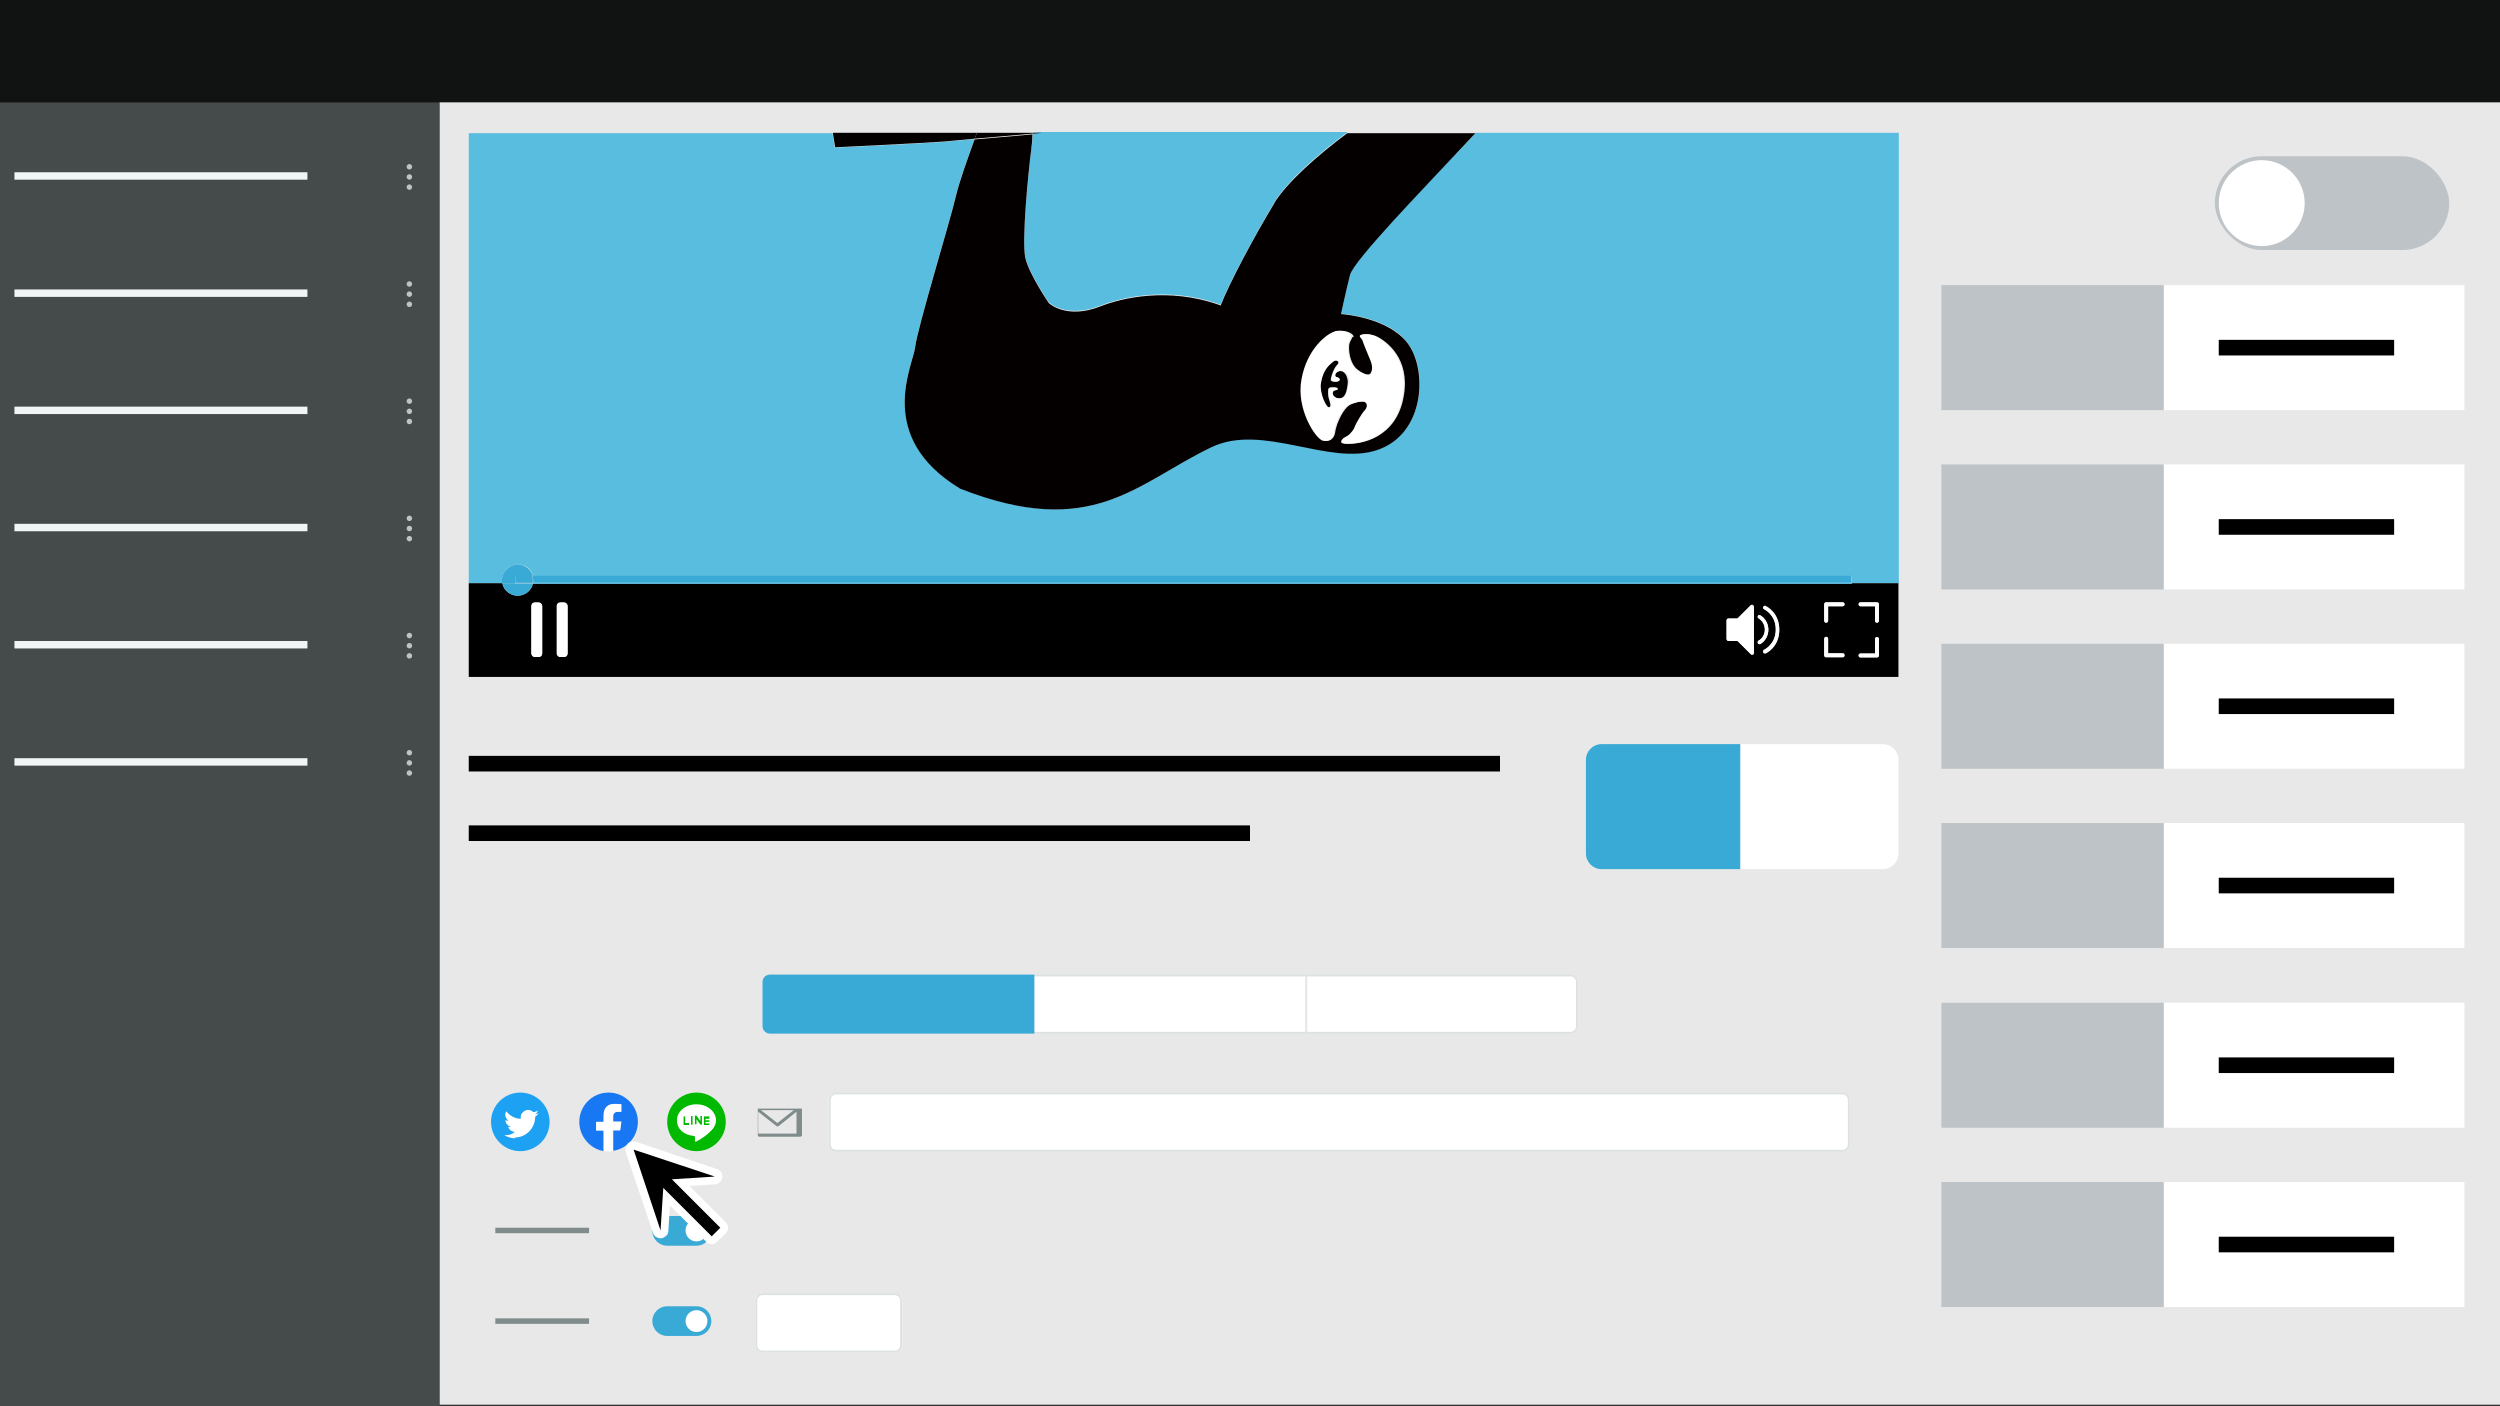 <?xml version="1.0" encoding="UTF-8"?>
<svg id="_レイヤー_1" data-name="レイヤー_1" xmlns="http://www.w3.org/2000/svg" version="1.1" viewBox="0 0 640 360">
  <rect x="0" y="0" width="640" height="360" fill="#333333" stroke="none"/>
  <!-- Generator: Adobe Illustrator 29.2.1, SVG Export Plug-In . SVG Version: 2.1.0 Build 116)  -->
  <defs>
    <style>
      .st0 {
        fill: #1877f2;
      }

      .st1 {
        fill: #39a9d6;
      }

      .st2 {
        fill: #1da1f2;
      }

      .st3 {
        fill: #111212;
      }

      .st4 {
        fill: #bdc3c6;
      }

      .st5 {
        fill: #fff;
      }

      .st6 {
        fill: #f1f5f5;
      }

      .st7 {
        fill: #7f8c8b;
      }

      .st8 {
        fill: #00b900;
      }

      .st9 {
        stroke: #dce1e1;
      }

      .st9, .st10 {
        fill: none;
        stroke-width: .5px;
      }

      .st10 {
        stroke: #e1e6e6;
      }

      .st11 {
        fill: #454b4b;
      }

      .st12 {
        fill: #040000;
      }

      .st13 {
        fill: #59bde0;
      }

      .st14 {
        fill: #e8e8e8;
      }
    </style>
  </defs>
  <rect id="back" class="st14" x="112.5" y="25.8" width="527.8" height="333.8"/>
  <g id="nav">
    <rect id="nav_back" class="st11" x="0" y="26.2" width="112.5" height="333.8"/>
    <g>
      <g>
        <g id="dot">
          <path id="_長方形_36" data-name="長方形_36" class="st4" d="M104.8,42h0c.4,0,.7.3.7.7h0c0,.4-.3.7-.7.7h0c-.4,0-.7-.3-.7-.7h0c0-.4.3-.7.7-.7Z"/>
          <path id="_長方形_37" data-name="長方形_37" class="st4" d="M104.8,44.6h0c.4,0,.7.3.7.7h0c0,.4-.3.7-.7.7h0c-.4,0-.7-.3-.7-.7h0c0-.4.3-.7.7-.7Z"/>
          <path id="_長方形_38" data-name="長方形_38" class="st4" d="M104.8,47.2h0c.4,0,.7.3.7.7h0c0,.4-.3.7-.7.7h0c-.4,0-.7-.3-.7-.7h0c0-.4.3-.7.7-.7Z"/>
        </g>
        <rect class="st6" x="3.7" y="44.1" width="75" height="1.9"/>
      </g>
      <g>
        <g id="dot1" data-name="dot">
          <path id="_長方形_361" data-name="長方形_36" class="st4" d="M104.8,72h0c.4,0,.7.3.7.7h0c0,.4-.3.7-.7.7h0c-.4,0-.7-.3-.7-.7h0c0-.4.3-.7.7-.7Z"/>
          <path id="_長方形_371" data-name="長方形_37" class="st4" d="M104.8,74.6h0c.4,0,.7.3.7.7h0c0,.4-.3.7-.7.7h0c-.4,0-.7-.3-.7-.7h0c0-.4.3-.7.7-.7Z"/>
          <path id="_長方形_381" data-name="長方形_38" class="st4" d="M104.8,77.2h0c.4,0,.7.3.7.7h0c0,.4-.3.7-.7.7h0c-.4,0-.7-.3-.7-.7h0c0-.4.3-.7.7-.7Z"/>
        </g>
        <rect class="st6" x="3.7" y="74.1" width="75" height="1.9"/>
      </g>
      <g>
        <g id="dot2" data-name="dot">
          <path id="_長方形_362" data-name="長方形_36" class="st4" d="M104.8,102h0c.4,0,.7.3.7.7h0c0,.4-.3.7-.7.7h0c-.4,0-.7-.3-.7-.7h0c0-.4.3-.7.7-.7Z"/>
          <path id="_長方形_372" data-name="長方形_37" class="st4" d="M104.8,104.6h0c.4,0,.7.3.7.7h0c0,.4-.3.7-.7.7h0c-.4,0-.7-.3-.7-.7h0c0-.4.3-.7.7-.7Z"/>
          <path id="_長方形_382" data-name="長方形_38" class="st4" d="M104.8,107.2h0c.4,0,.7.3.7.7h0c0,.4-.3.7-.7.7h0c-.4,0-.7-.3-.7-.7h0c0-.4.3-.7.7-.7Z"/>
        </g>
        <rect class="st6" x="3.7" y="104.1" width="75" height="1.9"/>
      </g>
      <g>
        <g id="dot3" data-name="dot">
          <path id="_長方形_363" data-name="長方形_36" class="st4" d="M104.8,132h0c.4,0,.7.3.7.7h0c0,.4-.3.7-.7.7h0c-.4,0-.7-.3-.7-.7h0c0-.4.3-.7.7-.7Z"/>
          <path id="_長方形_373" data-name="長方形_37" class="st4" d="M104.8,134.6h0c.4,0,.7.3.7.7h0c0,.4-.3.7-.7.7h0c-.4,0-.7-.3-.7-.7h0c0-.4.3-.7.7-.7Z"/>
          <path id="_長方形_383" data-name="長方形_38" class="st4" d="M104.8,137.2h0c.4,0,.7.3.7.7h0c0,.4-.3.7-.7.7h0c-.4,0-.7-.3-.7-.7h0c0-.4.3-.7.7-.7Z"/>
        </g>
        <rect class="st6" x="3.7" y="134.1" width="75" height="1.9"/>
      </g>
      <g>
        <g id="dot4" data-name="dot">
          <path id="_長方形_364" data-name="長方形_36" class="st4" d="M104.8,162h0c.4,0,.7.3.7.7h0c0,.4-.3.7-.7.7h0c-.4,0-.7-.3-.7-.7h0c0-.4.3-.7.7-.7Z"/>
          <path id="_長方形_374" data-name="長方形_37" class="st4" d="M104.8,164.6h0c.4,0,.7.3.7.7h0c0,.4-.3.7-.7.7h0c-.4,0-.7-.3-.7-.7h0c0-.4.3-.7.7-.7Z"/>
          <path id="_長方形_384" data-name="長方形_38" class="st4" d="M104.8,167.2h0c.4,0,.7.3.7.7h0c0,.4-.3.7-.7.7h0c-.4,0-.7-.3-.7-.7h0c0-.4.3-.7.7-.7Z"/>
        </g>
        <rect class="st6" x="3.7" y="164.1" width="75" height="1.9"/>
      </g>
      <g>
        <g id="dot5" data-name="dot">
          <path id="_長方形_365" data-name="長方形_36" class="st4" d="M104.8,192h0c.4,0,.7.3.7.7h0c0,.4-.3.7-.7.7h0c-.4,0-.7-.3-.7-.7h0c0-.4.3-.7.7-.7Z"/>
          <path id="_長方形_375" data-name="長方形_37" class="st4" d="M104.8,194.6h0c.4,0,.7.3.7.7h0c0,.4-.3.7-.7.7h0c-.4,0-.7-.3-.7-.7h0c0-.4.3-.7.7-.7Z"/>
          <path id="_長方形_385" data-name="長方形_38" class="st4" d="M104.8,197.2h0c.4,0,.7.3.7.7h0c0,.4-.3.7-.7.7h0c-.4,0-.7-.3-.7-.7h0c0-.4.3-.7.7-.7Z"/>
        </g>
        <rect class="st6" x="3.7" y="194.1" width="75" height="1.9"/>
      </g>
    </g>
  </g>
  <rect id="header" class="st3" x="0" width="640.3" height="26.2"/>
  <g>
    <rect class="st4" x="497" y="73" width="56.9" height="32"/>
    <g>
      <rect class="st5" x="554" y="73" width="76.9" height="32"/>
      <rect x="568" y="87" width="44.9" height="4"/>
    </g>
    <rect class="st4" x="497" y="118.9" width="56.9" height="32"/>
    <g>
      <rect class="st5" x="554" y="118.9" width="76.9" height="32"/>
      <rect x="568" y="132.9" width="44.9" height="4"/>
    </g>
    <rect class="st4" x="497" y="164.8" width="56.9" height="32"/>
    <g>
      <rect class="st5" x="554" y="164.8" width="76.9" height="32"/>
      <rect x="568" y="178.8" width="44.9" height="4"/>
    </g>
    <rect class="st4" x="497" y="210.7" width="56.9" height="32"/>
    <g>
      <rect class="st5" x="554" y="210.7" width="76.9" height="32"/>
      <rect x="568" y="224.7" width="44.9" height="4"/>
    </g>
    <rect class="st4" x="497" y="256.7" width="56.9" height="32"/>
    <g>
      <rect class="st5" x="554" y="256.7" width="76.9" height="32"/>
      <rect x="568" y="270.7" width="44.9" height="4"/>
    </g>
    <rect class="st4" x="497" y="302.6" width="56.9" height="32"/>
    <g>
      <rect class="st5" x="554" y="302.6" width="76.9" height="32"/>
      <rect x="568" y="316.6" width="44.9" height="4"/>
    </g>
  </g>
  <rect class="st4" x="567" y="40" width="60" height="24" rx="12" ry="12"/>
  <circle class="st5" cx="579" cy="52" r="11"/>
  <g>
    <rect x="120" y="193.5" width="264" height="4"/>
    <rect x="120" y="211.3" width="200" height="4"/>
    <path class="st5" d="M482,190.5h-36.5v32h36.5c2.2,0,4-1.8,4-4v-24c0-2.2-1.8-4-4-4Z"/>
    <path class="st1" d="M410,190.5c-2.2,0-4,1.8-4,4v24c0,2.2,1.8,4,4,4h35.5v-32h-35.5Z"/>
  </g>
  <g>
    <path class="st13" d="M372.7,39.3c-7.7,8.2-26.2,27.3-27.1,31-1.2,4.9-2.3,10-2.3,10,0,0,11.9.7,17,7.4,5.2,6.7,4.7,23.2-7.7,27.4-12.4,4.2-29.4-7.1-42.5-.7-19.2,9.3-30.5,24-64.3,10.6-22-13.3-12-31.6-11.5-36.3.5-4.7,8.9-32.1,10.4-38.5.9-4,3.1-9.9,4.8-14.6-4.5.4-8,.7-9,.8-3.8.3-26.8,1.4-26.8,1.4l-.6-3.7h-93.1v115.2h8.6c0-.2,0-.5,0-.8,0-2.2,1.8-4,4-4s3.4,1.3,3.9,3h337.6v1.8h12V34h-108.3c-1.5,1.7-3.2,3.4-5,5.3Z"/>
    <path class="st13" d="M264,38c-.7,6.2-2.5,23.7-1.5,27.9,1,4.2,6,11.5,6,11.5,0,0,4.5,4.3,13.3.8,5.1-2,17.2-5.1,30.7-.2,2.1-5.5,8.6-17.6,13.8-26.3,3.2-5.4,11.2-12.3,18.7-17.9h-78.1c-.8,0-1.7.1-2.5.2,0,1.2-.1,2.4-.3,3.8Z"/>
    <path class="st12" d="M341.7,96.3c.2.4,1.1.1,1.1.9,0,.7-1.9.6-2.1.2-.2-.4.7-3.2,1.6-4,.9-.8-.3-1.6-1.2-.8-.8.8-2.5,1.8-3.1,5.3-.5,2.9,1.4,6.4,2,6.4,1.3,0,0-2.1,0-3.2,0-1.1-.2-1.8.6-1.9.8,0,1.7,0,1.7.4,0,.5-1.1,0-1.3,1-.1,1,1.5,1.8,2.6,1.2,1.1-.6,1.3-2.7,1.4-3.5.2-1.5-.6-3.4-2-3.3-1.3,0-1.7,1-1.5,1.4Z"/>
    <path class="st12" d="M326.3,51.9c-5.2,8.6-11.7,20.8-13.8,26.3-13.5-4.9-25.6-1.8-30.7.2-8.8,3.5-13.3-.8-13.3-.8,0,0-5-7.3-6-11.5-1-4.2.7-21.7,1.5-27.9.2-1.4.3-2.7.3-3.8-5.2.5-10.5.9-14.8,1.3-1.7,4.7-3.9,10.7-4.8,14.6-1.5,6.4-9.9,33.9-10.4,38.5-.5,4.7-10.5,23,11.5,36.3,33.9,13.3,45.1-1.4,64.3-10.6,13.1-6.3,30.1,4.9,42.5.7,12.4-4.2,12.8-20.8,7.7-27.4-5.2-6.7-17-7.4-17-7.4,0,0,1.1-5.2,2.3-10,.9-3.7,19.5-22.8,27.1-31,1.8-1.9,3.4-3.6,5-5.3h-32.8c-7.4,5.5-15.4,12.5-18.7,17.9ZM346.2,86.3c-.3.9-.6.9-.8,2-.2,1.7.3,4.3,1.5,5.7.6.8,3.6,2.8,4.3,1.5.7-1.3,0-2.8-.6-4.5-.5-1.1-1.1-2.4-1.4-3.5-.3-.8-.8-1-.8-1.5,0-.5,2.4-.8,4.4.3,2,1.1,8.2,5.3,6.6,14.9-1.8,11.2-11.3,12.5-14.1,12.4-1.8,0-2-.3-1.4-1.1.5-.6,1.3-.6,2.2-1.7.3-.4.8-1,.9-1.3.3-.9,1.8-3.5,2.6-4.4.8-.9.8-2.1-.3-2.3,0,0-1.2-.2-3.4.7-1.5.6-2.8,3.1-3.5,4.9-.2.6-.5,1.5-.6,2.3-.2,1.4-1.2,2.5-2.9,2.1-1.8-.4-6.8-8.1-5.4-15.8,1.5-7.7,6.6-11.7,8.7-12.2,2.2-.5,4.5.6,4.3,1.5Z"/>
    <path class="st5" d="M341.9,84.8c-2.2.5-7.3,4.5-8.7,12.2-1.5,7.7,3.6,15.3,5.4,15.8,1.8.4,2.7-.7,2.9-2.1.1-.8.4-1.7.6-2.3.7-1.9,2-4.3,3.5-4.9,2.2-.9,3.4-.7,3.4-.7,1.1.2,1.2,1.4.3,2.3-.8.9-2.3,3.5-2.6,4.4-.1.3-.5.9-.9,1.3-.9,1.1-1.7,1-2.2,1.7-.6.8-.3,1.1,1.4,1.1,2.8,0,12.3-1.2,14.1-12.4,1.6-9.6-4.6-13.8-6.6-14.9-2-1.1-4.4-.8-4.4-.3,0,.5.6.6.8,1.5.4,1.1,1,2.5,1.4,3.5.7,1.6,1.4,3.2.6,4.5-.7,1.3-3.7-.7-4.3-1.5-1.1-1.4-1.7-4-1.5-5.7.1-1,.5-1.1.8-2,.3-.9-2.1-2-4.3-1.5ZM345.2,98.3c-.1.9-.3,2.9-1.4,3.5-1.1.6-2.7-.2-2.6-1.2.1-1,1.2-.5,1.3-1,0-.5-.9-.5-1.7-.4-.8,0-.6.8-.6,1.9,0,1.2,1.3,3.3,0,3.2-.6,0-2.5-3.6-2-6.4.6-3.5,2.3-4.6,3.1-5.3.8-.8,2.1,0,1.2.8-.9.8-1.8,3.6-1.6,4,.2.4,2.1.5,2.1-.2,0-.7-1-.5-1.1-.9-.2-.4.2-1.3,1.5-1.4,1.3,0,2.2,1.8,2,3.3Z"/>
    <path class="st12" d="M266.8,34h-2.5c0,0,0,.1,0,.2.8,0,1.7-.1,2.5-.2Z"/>
    <path class="st12" d="M240.5,36.3c1,0,4.4-.4,9-.8.2-.5.4-1,.6-1.5h-36.9l.6,3.7s23-1.1,26.8-1.4Z"/>
    <path class="st12" d="M264.3,34h-14.2c-.2.5-.4,1-.6,1.5,4.3-.4,9.6-.8,14.8-1.3,0,0,0-.1,0-.2Z"/>
    <path d="M474,149.5H136.4c-.4,1.7-2,3-3.9,3s-3.6-1.4-3.9-3.2h-8.6v24h366v-24h-12v.2ZM138.8,167.3c0,.5-.4.9-.9.9h-.9c-.5,0-.9-.4-.9-.9v-12.1c0-.5.4-.9.9-.9h.9c.5,0,.9.4.9.9v12.1ZM145.3,167.3c0,.5-.4.9-.9.9h-.9c-.5,0-.9-.4-.9-.9v-12.1c0-.5.4-.9.9-.9h.9c.5,0,.9.4.9.9v12.1ZM449,167.1c0,.1,0,.2-.1.3-.2.2-.5.2-.7,0l-3.3-3.3c0,0-.2-.1-.3-.1h-2.1c-.3,0-.5-.2-.5-.5v-4.7c0-.3.2-.5.5-.5h2.1c.1,0,.2,0,.3-.1l3.3-3.3c0,0,.2-.1.3-.1.3,0,.5.2.5.5v11.7ZM450.4,164.9c-.2,0-.3,0-.4-.3-.1-.2,0-.5.2-.6,1-.6,1.6-1.7,1.6-2.8,0-1.2-.6-2.3-1.6-2.9-.2-.1-.3-.4-.2-.6.1-.2.4-.3.6-.2,1.3.7,2.1,2.2,2.1,3.7,0,1.5-.8,2.9-2.1,3.7,0,0-.1,0-.2,0ZM452,167.2c0,0-.1,0-.2,0-.2,0-.4-.1-.4-.3,0,0,0,0,0,0-.1-.2,0-.5.2-.6.1,0,3-1.4,3-5.2s-2.9-5.1-3-5.2c-.2-.1-.3-.4-.2-.6.1-.2.4-.3.6-.2.1,0,3.5,1.6,3.5,6s-3.4,6-3.5,6ZM471.7,168.2h-4.2c-.3,0-.5-.2-.5-.5v-4.2c0-.3.2-.5.5-.5s.5.2.5.5v3.7h3.7c.3,0,.5.2.5.5s-.2.5-.5.5ZM471.7,155.2h-3.7v3.7c0,.3-.2.5-.5.5s-.5-.2-.5-.5v-4.2c0-.3.2-.5.5-.5h4.2c.3,0,.5.2.5.5s-.2.5-.5.5ZM481,167.8c0,.3-.2.5-.5.5h-4.2c-.3,0-.5-.2-.5-.5s.2-.5.5-.5h3.7v-3.7c0-.3.2-.5.5-.5s.5.2.5.5v4.2ZM476.3,154.2h4.2c.3,0,.5.2.5.5v4.2c0,.3-.2.5-.5.5s-.5-.2-.5-.5v-3.7h-3.7c-.3,0-.5-.2-.5-.5s.2-.5.5-.5Z"/>
    <path class="st1" d="M136.4,149.2h337.6v-1.8H136.4c0,.3.1.7.1,1s0,.5,0,.8Z"/>
    <path class="st1" d="M136.4,149.5h337.6v-.2H136.4c0,0,0,.2,0,.2Z"/>
    <path class="st1" d="M132,147.5h4.4c-.4-1.7-2-3-3.9-3s-4,1.8-4,4,0,.5,0,.8h3.4v-1.8Z"/>
    <path class="st1" d="M132.5,152.5c1.9,0,3.4-1.3,3.9-3h-4.4v-.2h-3.4c.4,1.8,2,3.2,3.9,3.2Z"/>
    <path class="st1" d="M132,149.2h4.4c0-.2,0-.5,0-.8s0-.7-.1-1h-4.4v1.8Z"/>
    <path class="st1" d="M132,149.2v.2h4.4c0,0,0-.2,0-.2h-4.4Z"/>
    <rect class="st5" x="136" y="154.2" width="2.8" height="14" rx=".9" ry=".9"/>
    <rect class="st5" x="142.5" y="154.2" width="2.8" height="14" rx=".9" ry=".9"/>
    <path class="st5" d="M471.7,154.2h-4.2c-.3,0-.5.2-.5.5v4.2c0,.3.2.5.5.5s.5-.2.5-.5v-3.7h3.7c.3,0,.5-.2.5-.5s-.2-.5-.5-.5Z"/>
    <path class="st5" d="M476.3,155.2h3.7v3.7c0,.3.2.5.5.5s.5-.2.5-.5v-4.2c0-.3-.2-.5-.5-.5h-4.2c-.3,0-.5.2-.5.5s.2.5.5.5Z"/>
    <path class="st5" d="M480.5,163.1c-.3,0-.5.2-.5.5v3.7h-3.7c-.3,0-.5.2-.5.5s.2.5.5.5h4.2c.3,0,.5-.2.5-.5v-4.2c0-.3-.2-.5-.5-.5Z"/>
    <path class="st5" d="M471.7,167.3h-3.7v-3.7c0-.3-.2-.5-.5-.5s-.5.2-.5.5v4.2c0,.3.2.5.5.5h4.2c.3,0,.5-.2.5-.5s-.2-.5-.5-.5Z"/>
    <path class="st5" d="M448.5,154.9c-.1,0-.2,0-.3.1l-3.3,3.3c0,0-.2.1-.3.1h-2.1c-.3,0-.5.2-.5.5v4.7c0,.3.2.5.5.5h2.1c.1,0,.2,0,.3.1l3.3,3.3c.2.2.5.2.7,0,0,0,.1-.2.1-.3v-11.7c0-.3-.2-.5-.5-.5Z"/>
    <path class="st5" d="M452.7,161.2c0-1.5-.8-2.9-2.1-3.7-.2-.1-.5,0-.6.2-.1.2,0,.5.2.6,1,.6,1.6,1.7,1.6,2.9,0,1.2-.6,2.3-1.6,2.8-.2.1-.3.4-.2.6,0,.2.2.3.4.3,0,0,.1,0,.2,0,1.3-.7,2.1-2.2,2.1-3.7Z"/>
    <path class="st5" d="M452,155.2c-.2-.1-.5,0-.6.2-.1.2,0,.5.2.6.1,0,3,1.4,3,5.2s-2.9,5.1-3,5.2c-.2.1-.3.4-.2.6,0,0,0,0,0,0,0,.2.2.3.4.3,0,0,.1,0,.2,0,.1,0,3.5-1.6,3.5-6s-3.4-6-3.5-6Z"/>
  </g>
  <g id="back1" data-name="back">
    <path class="st5" d="M197.1,249.5h205c1,0,1.9.8,1.9,1.9v11.3c0,1-.8,1.9-1.9,1.9h-205c-1,0-1.9-.8-1.9-1.9v-11.3c0-1,.8-1.9,1.9-1.9Z"/>
    <path class="st9" d="M197.1,249.7h205c.9,0,1.6.7,1.6,1.7v11.3c0,.9-.7,1.7-1.6,1.7h-205c-.9,0-1.6-.7-1.6-1.7v-11.3c0-.9.7-1.7,1.6-1.7Z"/>
  </g>
  <path id="active" class="st1" d="M264.8,264.6h-67.7c-1,0-1.9-.8-1.9-1.9v-11.3c0-1,.8-1.9,1.9-1.9h67.7v15.1h0Z"/>
  <line id="_線_5" data-name="線_5" class="st10" x1="334.4" y1="249.5" x2="334.4" y2="264.6"/>
  <g id="twitter">
    <g id="_グループ_36" data-name="グループ_36">
      <ellipse id="_楕円形_34" data-name="楕円形_34" class="st2" cx="133.2" cy="287.2" rx="7.5" ry="7.5"/>
      <path id="_パス_167" data-name="パス_167" class="st5" d="M131.8,291.2c2.8,0,5.1-2.3,5.2-5.1,0,0,0,0,0,0,0,0,0-.2,0-.2.4-.3.7-.6.9-.9-.3.1-.7.2-1,.3.4-.2.7-.6.8-1-.4.2-.7.4-1.2.4-.7-.7-1.8-.8-2.6,0-.4.3-.6.8-.6,1.3,0,.1,0,.3,0,.4-1.5,0-2.8-.8-3.7-1.9-.5.8-.2,1.9.6,2.4-.3,0-.6,0-.8-.2h0c0,.9.6,1.6,1.5,1.8-.3,0-.5,0-.8,0,.2.7.9,1.2,1.7,1.3-.6.5-1.4.8-2.3.8-.1,0-.3,0-.4,0,.8.5,1.8.8,2.8.8"/>
    </g>
  </g>
  <g id="facebook">
    <g id="_グループ_37" data-name="グループ_37">
      <path id="_パス_168" data-name="パス_168" class="st0" d="M163.3,287.2c0-4.2-3.4-7.5-7.5-7.5-4.2,0-7.5,3.4-7.5,7.5,0,3.7,2.7,6.9,6.3,7.5v-5.3h-1.9v-2.2h1.9v-1.7c0-1.9,1.1-2.9,2.8-2.9.6,0,1.1,0,1.7.1v1.9h-.9c-.6,0-1.1.3-1.2.9,0,0,0,.2,0,.2v1.4h2.1l-.3,2.2h-1.8v5.3c3.7-.6,6.3-3.7,6.3-7.5Z"/>
      <path id="_パス_169" data-name="パス_169" class="st5" d="M158.7,289.4l.3-2.2h-2.1v-1.4c0-.6.4-1.1,1-1.2,0,0,.2,0,.2,0h.9v-1.9c-.6,0-1.1-.1-1.7-.1-1.7,0-2.8,1-2.8,2.9v1.7h-1.9v2.2h1.9v5.3c.8.1,1.6.1,2.4,0v-5.3h1.8Z"/>
    </g>
  </g>
  <g id="LINE">
    <g id="_グループ_40" data-name="グループ_40">
      <ellipse id="_楕円形_35" data-name="楕円形_35" class="st8" cx="178.3" cy="287.2" rx="7.5" ry="7.5"/>
      <g id="TYPE_A">
        <g id="_グループ_39" data-name="グループ_39">
          <path id="_パス_170" data-name="パス_170" class="st5" d="M183.3,286.8c0-2.2-2.2-4.1-5-4.1s-5,1.8-5,4.1,1.8,3.7,4.2,4c.2,0,.4.1.4.2,0,.1,0,.3,0,.5,0,0,0,.4,0,.4,0,.1-.1.5.4.3,1.5-.8,2.8-1.7,3.9-2.9h0c.7-.7,1.1-1.6,1.1-2.5"/>
          <g id="_グループ_38" data-name="グループ_38">
            <path id="_パス_171" data-name="パス_171" class="st8" d="M177.3,285.7h-.4c0,0,0,0,0,0v2.2c0,0,0,0,0,0h.4c0,0,0,0,0,0,0,0,0,0,0,0v-2.2c0,0,0,0,0,0"/>
            <path id="_パス_172" data-name="パス_172" class="st8" d="M179.7,285.7h-.4c0,0,0,0,0,0,0,0,0,0,0,0v1.3l-1-1.4h0s0,0,0,0h0s0,0,0,0h0s0,0,0,0h0s0,0,0,0h-.4c0,0,0,0,0,0v2.2c0,0,0,0,0,0h.4c0,0,0,0,0,0h0v-1.3l1,1.4s0,0,0,0h0s0,0,0,0h0s0,0,0,0h0s0,0,0,0h.4c0,0,0,0,0,0h0v-2.2c0,0,0,0,0,0,0,0,0,0,0,0"/>
            <path id="_パス_173" data-name="パス_173" class="st8" d="M176.4,287.5h-1v-1.7c0,0,0,0,0,0h-.4c0,0,0,0,0,0v2.2h0s0,0,0,0h0s0,0,0,0h1.4c0,0,0,0,0,0,0,0,0,0,0,0v-.4c0,0,0,0,0,0,0,0,0,0,0,0"/>
            <path id="_パス_174" data-name="パス_174" class="st8" d="M181.6,286.2c0,0,0,0,0,0,0,0,0,0,0,0v-.4c0,0,0,0,0,0h-1.4s0,0,0,0h0s0,0,0,0h0v2.2h0s0,0,0,0h0s0,0,0,0h1.4c0,0,0,0,0,0,0,0,0,0,0,0v-.4c0,0,0,0,0,0,0,0,0,0,0,0h-1v-.4h1c0,0,0,0,0,0,0,0,0,0,0,0v-.4c0,0,0,0,0,0,0,0,0,0,0,0h-1v-.4h1Z"/>
          </g>
        </g>
      </g>
    </g>
  </g>
  <g id="mail">
    <path id="_パス_175" data-name="パス_175" class="st7" d="M204.6,283.8s0,0,0,0c0,0,0,0,0,0,0,0,0,0,0,0,0,0,0,0,0,0,0,0,0,0-.1,0,0,0,0,0,0,0,0,0,0,0,0,0,0,0,0,0,0,0h-10.5s0,0,0,0c0,0,0,0,0,0,0,0,0,0,0,0,0,0,0,0,0,0,0,0,0,0,0,0,0,0,0,0,0,0,0,0,0,0,0,0,0,0,0,0,0,0,0,0,0,0,0,0,0,0,0,0,0,0v6.8c0,.2.2.4.4.4h10.5c.2,0,.4-.2.4-.4v-6.8s0,0,0,0ZM203.2,284.2l-4.2,3.3-4.2-3.3h8.4ZM194.1,290.2v-5.6l4.7,3.7c.1.1.3.1.5,0l4.6-3.7v5.6h-9.8Z"/>
  </g>
  <g id="input-2">
    <path class="st5" d="M214,279.7h257.7c1,0,1.9.8,1.9,1.9v11.3c0,1-.8,1.9-1.9,1.9H214c-1,0-1.9-.8-1.9-1.9v-11.3c0-1,.8-1.9,1.9-1.9Z"/>
    <path class="st9" d="M214,279.9h257.7c.9,0,1.6.7,1.6,1.7v11.3c0,.9-.7,1.7-1.6,1.7H214c-.9,0-1.6-.7-1.6-1.7v-11.3c0-.9.7-1.7,1.6-1.7Z"/>
  </g>
  <g id="toggle">
    <path id="_長方形_155" data-name="長方形_155" class="st1" d="M170.8,311.3h7.5c2.1,0,3.8,1.7,3.8,3.8h0c0,2.1-1.7,3.8-3.8,3.8h-7.5c-2.1,0-3.8-1.7-3.8-3.8h0c0-2.1,1.7-3.8,3.8-3.8Z"/>
    <ellipse id="_楕円形_25" data-name="楕円形_25" class="st5" cx="178.3" cy="315" rx="2.8" ry="2.8"/>
  </g>
  <g id="toggle-2">
    <path id="_長方形_155-2" data-name="長方形_155-2" class="st1" d="M170.8,334.4h7.5c2.1,0,3.8,1.7,3.8,3.8h0c0,2.1-1.7,3.8-3.8,3.8h-7.5c-2.1,0-3.8-1.7-3.8-3.8h0c0-2.1,1.7-3.8,3.8-3.8Z"/>
    <ellipse id="_楕円形_25-2" data-name="楕円形_25-2" class="st5" cx="178.3" cy="338.2" rx="2.8" ry="2.8"/>
  </g>
  <g id="input-4">
    <path class="st5" d="M195.2,331.1h33.9c1,0,1.9.8,1.9,1.9v11.3c0,1-.8,1.9-1.9,1.9h-33.9c-1,0-1.9-.8-1.9-1.9v-11.3c0-1,.8-1.9,1.9-1.9Z"/>
    <path class="st9" d="M195.2,331.3h33.9c.9,0,1.6.7,1.6,1.7v11.3c0,.9-.7,1.7-1.6,1.7h-33.9c-.9,0-1.6-.7-1.6-1.7v-11.3c0-.9.7-1.7,1.6-1.7Z"/>
  </g>
  <rect class="st7" x="126.8" y="314.3" width="24" height="1.4"/>
  <rect class="st7" x="126.8" y="337.5" width="24" height="1.4"/>
  <g>
    <path class="st5" d="M183.6,317.9c-.8.8-2,.8-2.8,0l-9.3-9.3-.4,6.5c0,.5-.2,1-.6,1.3s-.7.5-1.1.6c-.9.1-1.9-.4-2.2-1.3l-7-20.8c-.2-.7,0-1.5.5-2.1s1.3-.7,2.1-.5l20.8,7c.9.3,1.5,1.2,1.3,2.2,0,.4-.3.8-.6,1.1s-.8.6-1.3.6l-6.5.4,9.3,9.3c.8.8.8,2,0,2.8l-2.3,2.3Z"/>
    <polygon points="162.2 294.3 169.1 315 169.8 304.1 182.2 316.5 183.3 315.4 184.4 314.3 172 301.9 183 301.2 162.2 294.3"/>
  </g>
</svg>